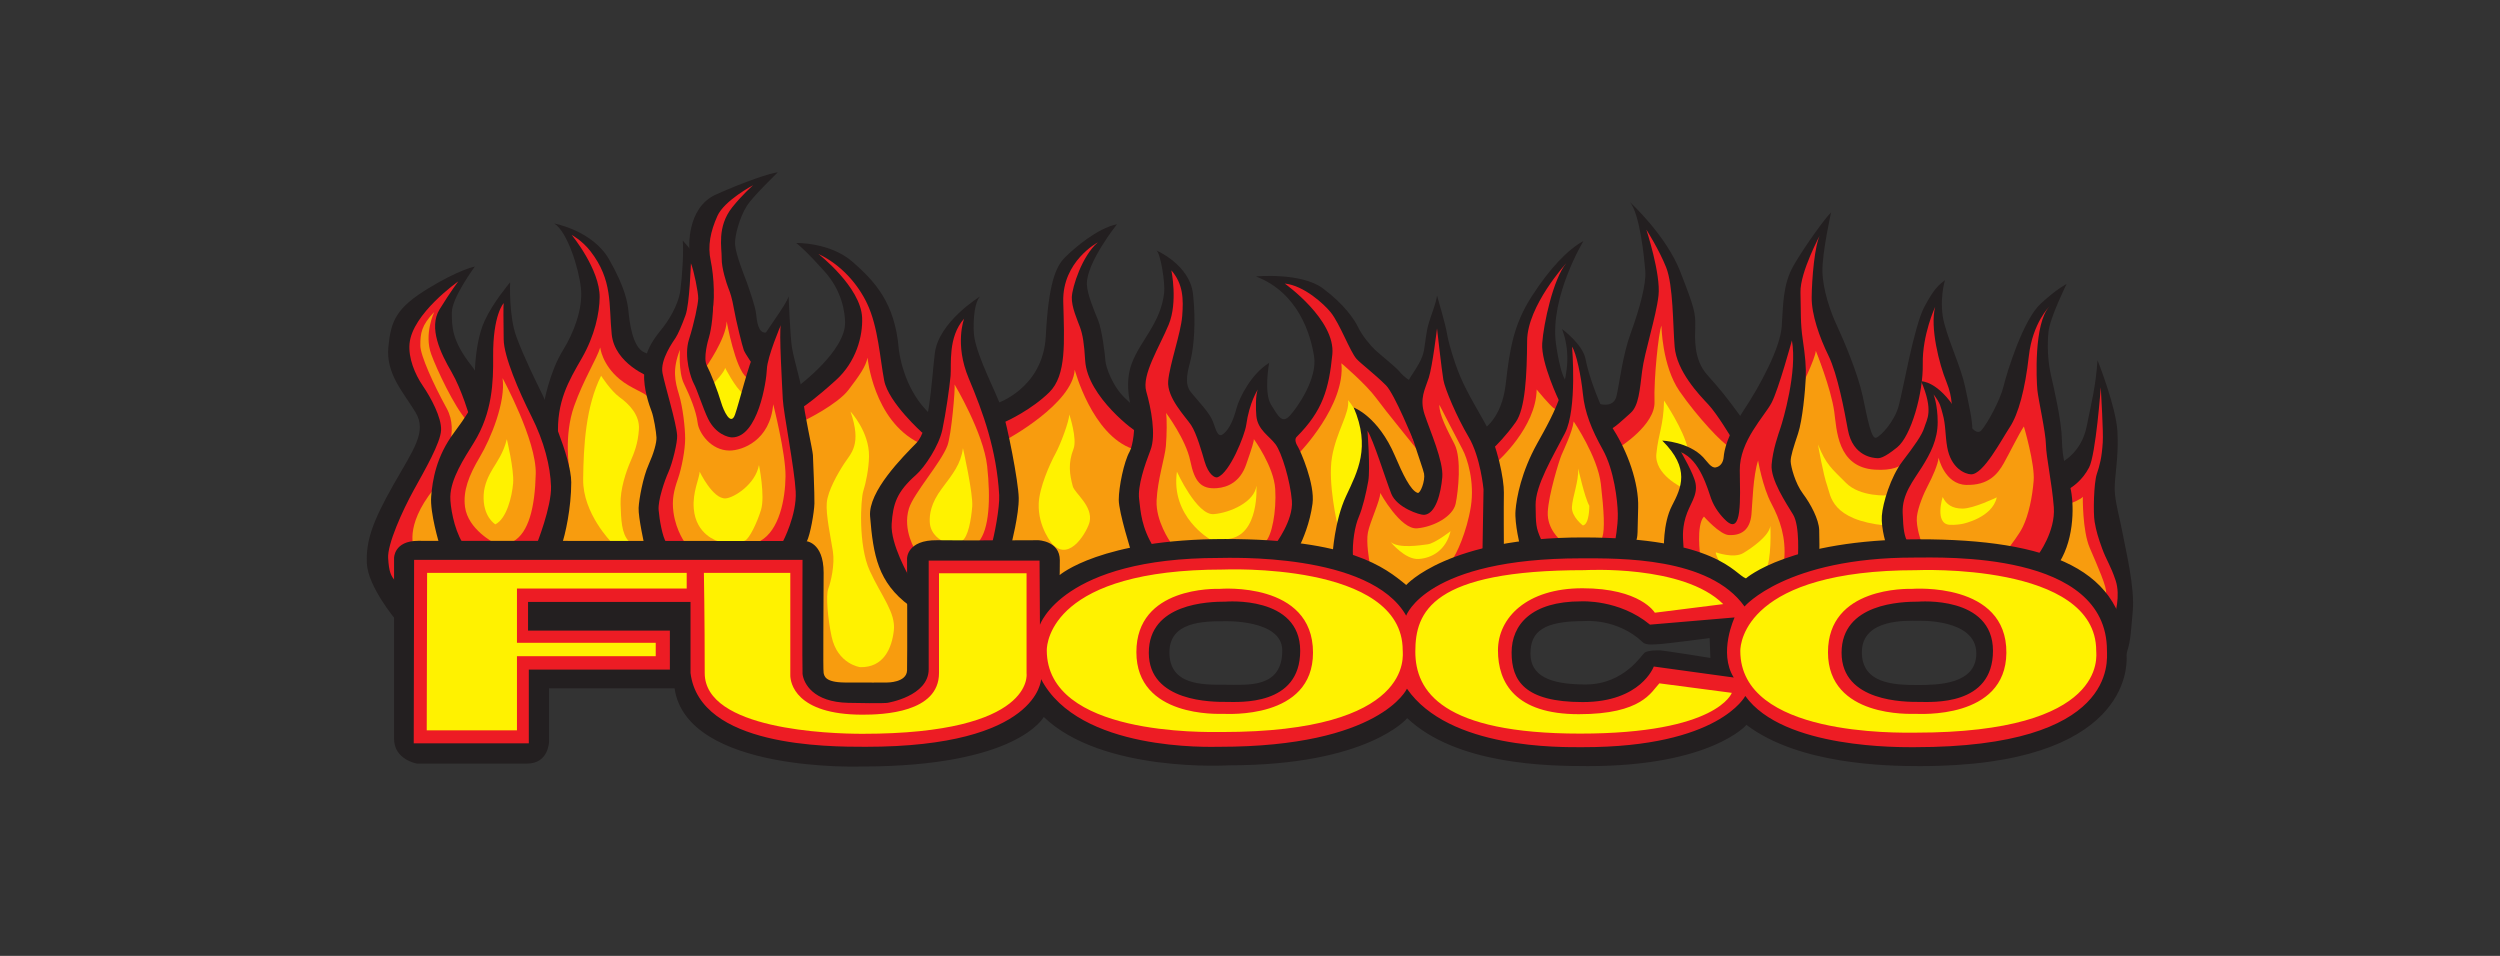 <?xml version="1.0" encoding="UTF-8" standalone="no"?>
<svg
   xmlns:dc="http://purl.org/dc/elements/1.1/"
   xmlns:cc="http://creativecommons.org/ns#"
   xmlns:rdf="http://www.w3.org/1999/02/22-rdf-syntax-ns#"
   xmlns:svg="http://www.w3.org/2000/svg"
   xmlns="http://www.w3.org/2000/svg"
   xmlns:sodipodi="http://sodipodi.sourceforge.net/DTD/sodipodi-0.dtd"
   xmlns:inkscape="http://www.inkscape.org/namespaces/inkscape"
   version="1.1"
   id="Layer_1"
   x="0px"
   y="0px"
   viewBox="0 0 170 65"
   enable-background="new 0 0 170 65"
   xml:space="preserve"
   inkscape:version="0.91 r13725"
   sodipodi:docname="logo-small.svg"><rect x="0" y="0" width="170" height="65" fill="#333333" stroke="none"/><defs
     id="defs23" /><sodipodi:namedview
     pagecolor="#ffffff"
     bordercolor="#666666"
     borderopacity="1"
     objecttolerance="10"
     gridtolerance="10"
     guidetolerance="10"
     inkscape:pageopacity="0"
     inkscape:pageshadow="2"
     inkscape:window-width="1536"
     inkscape:window-height="801"
     id="namedview21"
     showgrid="false"
     inkscape:zoom="2.0588235"
     inkscape:cx="70.619527"
     inkscape:cy="5.6190435"
     inkscape:window-x="-8"
     inkscape:window-y="-8"
     inkscape:window-maximized="1"
     inkscape:current-layer="Layer_1" /><g
     transform="matrix(0.177,0,0,-0.177,24.939,52.131)"
     inkscape:label="ink_ext_XXXXXX"
     id="g4144"><g
       transform="scale(0.1,0.1)"
       id="g4146"><path
         inkscape:connector-curvature="0"
         id="path4148"
         style="fill:#f89c0e;fill-opacity:1;fill-rule:nonzero;stroke:none"
         d="m 355.941,1874.94 c 0,0 -114.656,-71.22 -145.921,-92.06 -31.27,-20.85 -59.063,-57.33 -64.274,-76.44 -5.211,-19.11 -6.953,-189.35 15.633,-222.35 22.582,-33.01 90.332,-154.6 90.332,-171.98 0,-17.38 -5.219,-33 -12.16,-55.58 C 232.602,1233.95 58.898,890 64.106,787.512 69.316,685.02 31.094,690.211 93.633,662.43 156.172,634.641 154.441,533.891 177.02,646.801 c 22.582,112.91 69.484,173.711 135.496,173.711 66.007,0 86.847,8.679 267.507,8.679 180.668,0 184.141,-6.941 357.852,-3.48 173.705,3.48 185.875,3.48 293.575,3.48 107.7,0 50.37,22.61 258.82,10.438 208.46,-12.18 248.4,53.84 232.77,-52.117 -15.63,-105.961 -6.95,-267.524 -3.47,-300.532 3.47,-33.011 -38.22,-175.449 74.7,-177.199 112.91,-1.722 375.21,-31.261 370,147.668 -5.21,178.942 -100.75,375.211 19.11,376.949 119.87,1.743 274.46,27.821 338.74,5.231 64.28,-22.59 126.82,33 114.65,-85.129 -12.16,-118.109 83.38,-95.57 138.97,-34.738 55.58,60.797 241.46,123.34 524.61,116.379 283.15,-6.95 607.98,-128.539 687.9,-185.871 79.91,-57.321 215.41,158.082 342.21,158.082 126.81,0 757.37,41.699 965.84,-104.223 208.45,-145.93 173.7,33.012 204.97,45.172 31.28,12.148 375.23,86.828 442.97,79.89 67.75,-6.941 472.5,-24.3 561.09,-93.8 88.6,-69.493 211.94,-184.129 211.94,-184.129 0,0 31.27,118.117 31.27,123.34 0,5.199 -22.58,105.957 -26.06,118.109 -3.48,12.16 -50.38,330.059 -50.38,330.059 l -126.81,39.95 -48.64,-13.89 -81.64,260.55 -227.57,-180.65 -137.23,145.92 -204.97,-128.54 -154.61,24.31 -128.54,349.16 -78.17,-93.8 -145.92,-260.57 -79.9,34.74 c 0,0 -137.22,145.92 -152.88,165.03 -15.63,19.11 -62.54,171.97 -76.43,187.61 -13.9,15.63 -41.7,52.11 -41.7,52.11 l -24.31,-10.42 -67.74,-137.23 -5.21,-125.08 -59.06,-59.06 -121.6,-20.84 -140.71,53.84 -97.27,145.92 -68.95,-184.08 -73.48,-128.59 -72.96,20.84 -81.65,156.33 -52.1,43.44 -22.59,-78.17 -152.89,50.37 -152.85,109.44 -45.16,39.96 -34.75,-62.54 -64.27,-118.13 -137.24,-133.75 -149.39,10.42 -45.16,-55.58 -86.86,17.37 -118.12,121.6 -52.12,78.17 -74.69,-92.07 -79.91,5.21 -116.39,132.02 -48.63,59.06 -57.33,-34.74 -138.97,-71.21 -114.64,-135.5 -79.91,145.91 -133.76,67.75 -17.37,-126.82 -33.01,-100.75 -79.9,107.7 -189.35,251.89 -145.92,-182.4 -92.07,-32.99 -67.74,60.78 -92.07,92.08 -111.17,144.18 -111.17,-59.06 -46.91,-29.53 -60.79,-45.17 -130.28,-48.64 -154.607,144.19 -57.325,-79.91 -102.484,-241.47 -34.742,-29.52 -118.125,154.6 -64.278,41.69 -45.16,-59.06 -85.125,43.42 -92.058,140.71 -1.743,105.96 72.918,107.7" /><path
         inkscape:connector-curvature="0"
         id="path4150"
         style="fill:#fff200;fill-opacity:1;fill-rule:nonzero;stroke:none"
         d="m 494.031,930.879 c 0,0 -49.398,28.859 -44.843,113.881 2.152,40.12 19.921,74.73 34.878,99.64 14.95,24.91 41.989,61.94 54.086,113.89 0,0 28.473,-118.15 24.203,-169.38 -4.269,-51.25 -24.906,-136.672 -68.324,-158.031" /><path
         inkscape:connector-curvature="0"
         id="path4152"
         style="fill:#fff200;fill-opacity:1;fill-rule:nonzero;stroke:none"
         d="m 940.293,861.84 c 0,0 -110.313,111.031 -108.891,241.29 1.418,130.25 9.961,280.44 69.036,398.59 0,0 36.3,-57.67 71.89,-83.29 35.592,-25.63 76.862,-67.61 73.312,-122.42 -3.56,-54.8 -17.79,-89.67 -33.45,-125.98 -15.659,-36.3 -39.143,-104.63 -37.002,-162.28 2.132,-57.648 2.843,-111.738 32.022,-142.352 l -66.917,-3.558" /><path
         inkscape:connector-curvature="0"
         id="path4154"
         style="fill:#fff200;fill-opacity:1;fill-rule:nonzero;stroke:none"
         d="m 1348.15,866.832 c 0,0 -83.48,22.816 -91.81,124.547 -5.19,63.291 21.35,115.311 22.77,141.641 0,0 50.52,-105.76 99.65,-102.49 32.03,2.14 114.58,54.1 128.11,128.12 0,0 24.2,-118.87 7.83,-172.228 -16.37,-53.391 -44.83,-108.91 -60.5,-117.453 -15.66,-8.539 -106.05,-2.137 -106.05,-2.137" /><path
         inkscape:connector-curvature="0"
         id="path4156"
         style="fill:#fff200;fill-opacity:1;fill-rule:nonzero;stroke:none"
         d="m 1335.34,1475.38 c 0,0 40.58,41.99 41.28,56.94 0,0 40.57,-78.29 66.2,-96.07 25.61,-17.8 -17.81,-106.78 -20.65,-107.5 -2.84,-0.7 -28.47,-29.89 -51.95,7.12 -23.49,37.02 -46.98,117.45 -46.27,121.01 0.71,3.55 11.39,18.5 11.39,18.5" /><path
         inkscape:connector-curvature="0"
         id="path4158"
         style="fill:#fff200;fill-opacity:1;fill-rule:nonzero;stroke:none"
         d="m 1895.48,382.129 c 0,0 -86.85,11.383 -109.61,117.43 -14.01,65.23 -22.77,157.293 -12.81,183.632 9.96,26.348 25.63,92.528 17.79,143.778 -7.83,51.242 -27.76,141.633 -23.49,187.181 4.27,45.56 40.57,109.63 66.91,150.19 26.33,40.56 68.31,72.6 24.19,200 0,0 72.65,-77.58 71.17,-172.96 -0.7,-45.55 -12.1,-102.48 -22.06,-133.1 -9.96,-30.61 -19.92,-208.542 24.92,-306.042 44.83,-97.519 100.34,-160.867 92.51,-229.199 -7.82,-68.328 -39.12,-143.019 -129.52,-140.91" /><path
         inkscape:connector-curvature="0"
         id="path4160"
         style="fill:#fff200;fill-opacity:1;fill-rule:nonzero;stroke:none"
         d="m 2210.78,867.531 c 0,0 -44.73,21.098 -47.69,70.457 -1.8,29.864 3.56,73.302 46.27,130.242 42.7,56.94 73.31,94.67 81.13,155.17 0,0 39.87,-175.09 35.59,-224.9 -4.27,-49.84 -14.95,-115.32 -39.86,-132.41 -24.91,-17.078 -71.18,-3.551 -75.44,1.441" /><path
         inkscape:connector-curvature="0"
         id="path4162"
         style="fill:#fff200;fill-opacity:1;fill-rule:nonzero;stroke:none"
         d="m 2634.27,854.719 c 0,0 -56.11,64.363 -52.67,155.871 2.32,62.08 42.71,152.32 64.06,191.46 21.35,39.16 53.38,127.42 53.38,150.9 0,0 31.37,-93.28 16.16,-132.39 -21.32,-54.81 -15.23,-97.45 -2.64,-143.77 7.14,-26.28 77.75,-75.49 64.56,-136.392 -6.4,-29.527 -73.82,-157.589 -142.85,-85.679" /><path
         inkscape:connector-curvature="0"
         id="path4164"
         style="fill:#fff200;fill-opacity:1;fill-rule:nonzero;stroke:none"
         d="m 3239.98,873.238 c 0,0 -152.32,86.84 -127.41,259.792 0,0 76.88,-168.69 141.64,-162.991 64.78,5.691 156.6,47.681 163.71,108.891 0,0 12.88,-189.828 -108.19,-204.258 -59.78,-7.133 -65.48,-2.852 -69.75,-1.434" /><path
         inkscape:connector-curvature="0"
         id="path4166"
         style="fill:#fff200;fill-opacity:1;fill-rule:nonzero;stroke:none"
         d="m 3729.67,928.051 c 0,0 -38.46,162.269 -21.37,261.229 17.1,98.91 68.33,167.95 61.92,218.49 0,0 17.81,-19.92 38.44,-59.79 20.65,-39.85 27.06,-167.97 24.21,-187.18 -2.86,-19.23 -18.5,-69.04 -27.05,-88.97 -8.53,-19.94 -27.76,-68.32 -40.57,-89.682 -12.82,-21.359 -35.58,-54.097 -35.58,-54.097" /><path
         inkscape:connector-curvature="0"
         id="path4168"
         style="fill:#fff200;fill-opacity:1;fill-rule:nonzero;stroke:none"
         d="m 3933.94,862.59 c 0,0 55.53,-68.328 107.48,-64.781 51.95,3.562 104.62,34.16 122.41,106.761 0,0 -59.78,-46.961 -88.25,-50.531 -28.48,-3.57 -108.91,-17.078 -141.64,8.551" /><path
         inkscape:connector-curvature="0"
         id="path4170"
         style="fill:#fff200;fill-opacity:1;fill-rule:nonzero;stroke:none"
         d="m 4672.02,926.629 c 0,0 -44.12,33.461 -41.98,71.18 2.13,37.721 26.35,98.921 24.2,147.331 0,0 24.91,-112.46 42.7,-143.07 0,0 0.71,-71.89 -24.92,-75.441" /><path
         inkscape:connector-curvature="0"
         id="path4172"
         style="fill:#fff200;fill-opacity:1;fill-rule:nonzero;stroke:none"
         d="m 5054.54,1071.69 c 0,0 -108.19,50.04 -100.08,130.1 8.09,80.07 27.17,105.33 29.54,204.46 0,0 76.74,-113.43 91.52,-186.35 14.76,-72.92 -18.12,-146.3 -20.98,-148.21" /><path
         inkscape:connector-curvature="0"
         id="path4174"
         style="fill:#fff200;fill-opacity:1;fill-rule:nonzero;stroke:none"
         d="m 5184.18,822.898 c 0,0 68.15,-24.296 104.37,-2.367 36.23,21.93 99.16,66.731 103.9,104.36 0,0 6.2,-136.289 -19.06,-171.082 -25.27,-34.797 -99.14,-46.719 -123.45,-30.989 -24.3,15.731 -67.19,79.59 -67.19,100.078" /><path
         inkscape:connector-curvature="0"
         id="path4176"
         style="fill:#fff200;fill-opacity:1;fill-rule:nonzero;stroke:none"
         d="m 5843.77,1042.16 c 0,0 -105.81,-7.64 -161.09,48.12 -55.28,55.76 -75.78,69.11 -107.23,147.27 0,0 20.02,-116.75 35.75,-159.65 13.26,-36.15 13.33,-130.119 223.99,-151.56 l 8.58,115.82" /><path
         inkscape:connector-curvature="0"
         id="path4178"
         style="fill:#fff200;fill-opacity:1;fill-rule:nonzero;stroke:none"
         d="m 6130.89,932.801 c 0,0 114.18,22.609 131.33,101.729 0,0 -88.95,-43.171 -131.33,-43.171 -39.81,0 -63.13,16.001 -76.48,44.601 0,0 -32.33,-102.671 26.63,-106.909 20.01,-1.43 47,2.789 49.85,3.75" /><path
         inkscape:connector-curvature="0"
         id="path4180"
         style="fill:#ed1c24;fill-opacity:1;fill-rule:nonzero;stroke:none"
         d="m 182.836,836.352 c 0,0 -42.129,84.386 74.625,230.308 29.477,36.85 35.922,108.72 35.922,108.72 0,0 64.492,108.69 13.824,200.83 -50.664,92.13 -101.137,203.43 -101.34,241.37 -0.258,47.7 4.617,78.3 53.442,128.97 0,0 -40.278,-83.83 -11.516,-162.43 21.422,-58.55 87.051,-198.69 135.875,-253.98 l 34.09,46.06 -49.75,141.88 -78.305,152.01 14.738,83.83 39.622,83.83 35.003,53.44 -70.019,-34.09 -102.254,-120.69 c 0,0 -68.176,-93.96 -68.176,-96.73 0,-2.76 5.528,-63.57 5.528,-63.57 L 206.793,1417.66 267.594,1312.63 237.191,1203.92 76.891,919.25 55.707,805.02 88.867,681.57 l 47.906,-2.761 6.454,120.679 39.609,36.864" /><path
         inkscape:connector-curvature="0"
         id="path4182"
         style="fill:#ed1c24;fill-opacity:1;fill-rule:nonzero;stroke:none"
         d="m 490.527,859.211 c 0,0 -101.488,51.328 -113.031,138.687 -8.094,61.212 14.434,120.262 56.914,191.622 42.488,71.34 100.203,212.42 87.375,303.01 0,0 130.676,-238.9 127.473,-367.97 C 646.047,995.5 621.992,899.309 563.477,865.609 l 105.82,-3.988 47.301,73.75 c 0,0 2.402,193.999 2.402,197.209 0,3.21 -129.062,383.2 -131.473,387.21 -2.41,4.01 -50.5,194.81 -50.5,194.81 l -1.597,92.99 -25.664,-32.86 -36.071,-104.22 c 0,0 -14.433,-238.09 -14.433,-242.12 0,-4 -34.465,-126.66 -48.09,-147.5 -13.633,-20.84 -125.067,-148.31 -120.254,-218.06 4.809,-69.74 16.039,-198.818 51.309,-201.209 35.273,-2.41 148.3,-2.41 148.3,-2.41" /><path
         inkscape:connector-curvature="0"
         id="path4184"
         style="fill:#ed1c24;fill-opacity:1;fill-rule:nonzero;stroke:none"
         d="m 778.445,1141.39 c 0,0 -22.332,128.92 18.309,243.7 36.293,102.51 87.387,181.98 100.211,225.27 0,0 6.34,-64.97 74.555,-121.86 44.24,-36.88 100.2,-52.1 112.23,-71.34 l 8.82,88.99 -24.85,33.67 c 0,0 -101.814,69.73 -105.017,109.02 -3.211,39.29 -37.68,255.73 -51.312,283.78 -13.621,28.07 -68.934,90.58 -74.543,93.8 -5.621,3.21 -68.149,29.66 -68.149,29.66 0,0 20.047,-36.07 25.653,-49.7 5.605,-13.63 60.925,-172.36 60.125,-213.24 -0.801,-40.89 -40.082,-209.24 -40.082,-209.24 0,0 -62.524,-101.81 -66.54,-108.22 -4.007,-6.42 -31.261,-63.33 -31.261,-105.03 0,-41.68 16.027,-119.45 20.031,-149.9 4.016,-30.48 41.82,-79.36 41.82,-79.36" /><path
         inkscape:connector-curvature="0"
         id="path4186"
         style="fill:#ed1c24;fill-opacity:1;fill-rule:nonzero;stroke:none"
         d="m 1225.65,855.988 c 0,0 -37.11,46.871 -47.3,121.043 -6.66,48.469 1.6,84.179 16.83,127.479 15.23,43.3 28.06,113.84 28.06,155.51 0,41.7 -8.82,121.06 -24.05,170.78 -15.23,49.69 -25.65,95.39 4.01,170.75 0,0 -6.41,-84.98 15.23,-129.87 21.65,-44.9 47.25,-103.93 52.91,-151.52 4.41,-37.04 50.47,-105.81 122.66,-105.81 48.1,0 155.52,37.67 167.55,177.96 0,0 48.1,-188.39 47.3,-276.58 -0.81,-88.17 -24.05,-208.429 -97,-248.511 l 57.72,-10.41 50.5,1.601 53.72,84.16 -1.61,283.8 -41.68,221.27 -26.46,259.74 -4.01,17.64 -36.87,-48.91 c 0,0 -58.53,-165.15 -58.53,-167.55 0,-2.4 -55.31,-177.97 -55.31,-177.97 l -55.32,-28.06 -55.31,62.53 -66.54,145.9 7.22,184.39 34.47,153.92 -74.55,113.04 -8.83,-101.81 -22.44,-84.98 -20.05,-72.96 -45.69,-69.74 -30.46,-55.32 10.42,-89.79 30.47,-161.13 -2.41,-80.16 c 0,0 -34.47,-137.09 -48.1,-183.6 -13.63,-46.47 -10.42,-168.332 20.04,-192.379 30.47,-24.05 103.41,-14.453 103.41,-14.453" /><path
         inkscape:connector-curvature="0"
         id="path4188"
         style="fill:#ed1c24;fill-opacity:1;fill-rule:nonzero;stroke:none"
         d="m 1301.02,1531.8 c 0,0 79.36,110.64 81.76,178.79 0,0 32.87,-182.79 76.17,-214.85 43.29,-32.07 0,0 0,0 l 20.84,15.22 22.45,80.17 c 0,0 -73.76,191.61 -80.97,251.73 -7.22,60.12 -29.67,213.25 14.43,289.41 44.09,76.15 74.55,117.03 74.55,117.03 0,0 -76.95,-20.84 -91.39,-36.07 -14.43,-15.23 -141.9,-92.99 -126.67,-212.44 15.24,-119.46 24.06,-202.82 12.03,-281.38 -12.02,-78.57 -29.65,-63.34 -20.04,-114.64 9.62,-51.31 16.84,-72.97 16.84,-72.97" /><path
         inkscape:connector-curvature="0"
         id="path4190"
         style="fill:#ed1c24;fill-opacity:1;fill-rule:nonzero;stroke:none"
         d="m 1683.42,1330.6 c 0,0 124.26,60.13 167.55,117.04 43.29,56.92 65.73,88.99 72.95,123.46 0,0 22.44,-240.5 197.21,-327.09 l 40.08,41.7 c 0,0 -135.48,163.55 -141.09,211.64 -5.62,48.1 -76.16,332.69 -130.68,381.59 -54.51,48.9 -156.32,110.63 -166.74,111.42 -10.42,0.81 -2.4,-14.42 7.21,-29.65 9.62,-15.23 110.63,-107.43 116.25,-154.72 5.61,-47.3 49.69,-152.32 -12.03,-226.88 -61.73,-74.55 -184.38,-157.12 -181.18,-186.79 3.2,-29.66 18.44,-61.72 30.47,-61.72" /><path
         inkscape:connector-curvature="0"
         id="path4192"
         style="fill:#ed1c24;fill-opacity:1;fill-rule:nonzero;stroke:none"
         d="m 2109.04,828.879 c 0,0 -51.61,79.043 -26.21,162.359 17.98,58.982 123.82,176.542 148.18,242.522 14.99,40.6 30.21,216.16 27.29,234.37 0,0 111.39,-186.38 125.23,-313.79 13.83,-127.42 8.01,-241.731 -32.76,-290.512 l 61.89,-3.648 c 0,0 69.89,146.36 58.97,197.32 -10.92,50.97 -85.91,374.96 -117.22,433.21 -31.31,58.25 -44.41,243.9 -32.76,263.56 11.65,19.66 -5.09,3.64 -13.11,-2.91 -8.01,-6.55 -76.45,-85.91 -85.19,-169.64 -8.74,-83.73 -6.55,-227.91 -34.94,-291.24 -28.4,-63.36 -190.77,-176.93 -200.96,-237.37 -10.19,-60.43 -14.56,-159.45 13.84,-218.43 28.39,-58.969 53.87,-155.782 81.54,-145.61 27.67,10.192 26.21,139.809 26.21,139.809" /><path
         inkscape:connector-curvature="0"
         id="path4194"
         style="fill:#ed1c24;fill-opacity:1;fill-rule:nonzero;stroke:none"
         d="m 2459.99,1257.7 c 0,0 251.91,136.15 259.92,267.21 0,0 66.26,-250.45 222.8,-304.32 l 23.29,53.14 c 0,0 24.03,29.12 -28.39,66.25 -52.42,37.13 -139.79,204.59 -142.7,243.91 -2.91,39.32 -21.85,150.7 -36.41,183.47 -14.56,32.77 -2.92,133.97 17.47,175.47 20.39,41.51 57.52,101.21 57.52,101.21 0,0 -91.74,-32.77 -107.03,-65.53 -15.29,-32.77 -86.64,-165.29 -85.91,-216.98 0.72,-51.69 17.48,-182.02 -28.39,-242.46 -45.87,-60.43 -154.36,-117.21 -169.65,-169.64 -15.29,-52.42 10.2,-88.8 17.48,-91.73" /><path
         inkscape:connector-curvature="0"
         id="path4196"
         style="fill:#ed1c24;fill-opacity:1;fill-rule:nonzero;stroke:none"
         d="m 3086.87,863.801 c 0,0 -56.07,79.347 -52.43,158.709 3.65,79.35 32.04,165.29 35.68,208.97 3.63,43.68 4.37,104.12 0.73,127.42 0,0 76.23,-101.79 93.01,-184.37 16.2,-79.75 41.12,-109.66 102.84,-104.68 40.23,3.24 88.1,23.28 111.4,89.54 23.3,66.26 30.58,91.01 29.86,99.02 0,0 77.18,-105.56 82.26,-192.21 5.09,-86.641 -13.1,-179.821 -37.86,-202.399 -24.75,-22.582 46.6,-8.75 46.6,-8.75 l 44.41,32.769 36.41,176.19 c 0,0 -63.34,198.04 -93.92,234.44 -30.58,36.41 -51.7,167.45 -51.7,178.37 0,10.93 -32.03,-35.67 -37.13,-45.86 -5.1,-10.18 -30.57,-75.72 -34.95,-88.1 -4.37,-12.36 -58.25,-149.98 -79.36,-129.59 -21.12,20.39 -34.22,45.86 -74.99,112.12 -40.77,66.25 -83,72.07 -83,123.05 0,50.96 10.92,129.6 12.38,160.9 1.44,31.31 13.83,158 9.46,197.32 -4.36,39.31 -55.33,117.95 -62.61,120.86 -7.28,2.91 -8.74,-24.04 -7.28,-40.77 1.45,-16.75 14.56,-113.59 -30.59,-195.13 -45.14,-81.54 -79.36,-188.57 -79.36,-265.01 0,-76.45 26.94,-179.11 14.57,-207.5 -12.38,-28.4 -77.18,-136.15 -44.42,-241.008 32.77,-104.84 40.04,-135.403 70.63,-136.133 30.58,-0.739 79.36,21.832 79.36,21.832" /><path
         inkscape:connector-curvature="0"
         id="path4198"
         style="fill:#ed1c24;fill-opacity:1;fill-rule:nonzero;stroke:none"
         d="m 3581.23,1203.83 c 0,0 179.85,184.22 163.11,345.84 0,0 93.9,-79.36 133.96,-133.97 40.05,-54.61 140.52,-176.18 163.83,-206.04 0,0 -40.79,199.48 -75.73,235.16 -34.95,35.68 -129.6,110.67 -137.61,128.88 -8.01,18.19 -81.53,171.82 -92.46,180.55 -10.93,8.74 -186.4,110.67 -205.32,114.31 -18.93,3.65 -44.43,26.94 -26.95,-0.73 17.47,-27.66 64.07,-78.63 76.46,-94.65 12.37,-16.01 115.76,-190.03 91,-259.92 -24.75,-69.9 -122.3,-202.42 -123.77,-227.16 -1.46,-24.76 29.11,-77.89 33.48,-82.27" /><path
         inkscape:connector-curvature="0"
         id="path4200"
         style="fill:#ed1c24;fill-opacity:1;fill-rule:nonzero;stroke:none"
         d="m 3853.55,780.07 c 0,0 -0.1,0.551 -0.29,1.578 -2.1,11.25 -14.31,79.813 -6.98,117.821 8,41.519 48.06,124.501 47.32,152.171 0,0 77.9,-141.949 141.98,-136.128 64.06,5.808 137.59,45.859 147.8,94.648 10.19,48.76 23.3,174.01 -4.37,228.62 -27.66,54.6 -58.98,111.38 -58.26,151.43 0,0 70.63,-137.61 88.83,-171.1 18.21,-33.49 47.34,-124.5 32.05,-220.598 -15.29,-96.114 -56.08,-185.68 -73.55,-205.332 -17.46,-19.649 42.96,0.742 42.96,0.742 l 104.85,41.5 1.45,306.518 -90.27,193.67 -81.54,230.07 -32.05,162.37 c 0,0 -23.3,-38.58 -24.03,-42.23 -0.73,-3.63 -27.65,-149.98 -27.65,-149.98 L 4019.57,1431 c 0,0 28.38,-99.77 31.3,-116.5 2.91,-16.74 42.24,-183.49 42.24,-186.4 0,-2.89 -40.05,-128.131 -40.05,-128.131 l -105.58,136.871 -80.81,148.53 -37.15,41.51 5.11,-82.27 -8.74,-168.92 -69.16,-112.85 10.92,-123.059 27.67,-42.222" /><path
         inkscape:connector-curvature="0"
         id="path4202"
         style="fill:#ed1c24;fill-opacity:1;fill-rule:nonzero;stroke:none"
         d="m 4343.37,1171.84 c 0,0 149.2,130.94 151.24,277.11 0,0 54.81,-67 69.02,-74.1 14.22,-7.1 24.36,56.85 24.36,56.85 l -28.41,62.93 c 0,0 -30.46,154.29 -18.28,216.21 12.18,61.92 62.93,214.18 76.12,235.5 13.21,21.32 -25.36,-12.19 -31.45,-17.26 -6.1,-5.07 -123.84,-170.53 -135,-220.27 -11.18,-49.74 -36.55,-319.74 -48.73,-341.06 -12.18,-21.32 -60.9,-79.17 -70.04,-97.44 -9.13,-18.28 -21.3,-65.98 -16.23,-72.06 5.06,-6.1 27.4,-26.41 27.4,-26.41" /><path
         inkscape:connector-curvature="0"
         id="path4204"
         style="fill:#ed1c24;fill-opacity:1;fill-rule:nonzero;stroke:none"
         d="m 4585.97,870.359 c 0,0 -51.78,41.629 -48.73,107.61 3.04,65.961 43.65,197.941 52.78,219.251 9.13,21.31 41.63,88.31 46.71,128.91 0,0 92.35,-135 104.53,-240.56 12.2,-105.59 15.23,-173.582 6.09,-202.011 -9.12,-28.418 29.45,-20.309 29.45,-20.309 l 44.66,20.309 c 0,0 19.29,167.481 14.21,185.761 -5.08,18.27 -132.97,315.69 -132.97,322.79 0,7.11 -35.53,123.84 -36.56,129.93 -1,6.09 -28.4,101.5 -35.51,104.55 -7.11,3.05 -10.16,-2.03 -10.16,-2.03 l 0,-56.84 c 0,0 -13.18,-156.31 -19.28,-181.7 -6.09,-25.38 -44.67,-103.54 -60.91,-139.07 -16.24,-35.53 -75.11,-123.84 -85.26,-172.56 -10.15,-48.72 -11.17,-107.581 -9.13,-132.968 2.03,-25.391 40.58,-80.192 49.73,-80.192 9.14,0 90.35,9.129 90.35,9.129" /><path
         inkscape:connector-curvature="0"
         id="path4206"
         style="fill:#ed1c24;fill-opacity:1;fill-rule:nonzero;stroke:none"
         d="m 4812.58,1226.9 c 0,0 137.73,85.71 134.74,174.35 -3.03,90.59 15.49,264.68 26.66,293.09 0,0 1.76,-154.03 69.77,-252.5 68.02,-98.45 168.52,-205.03 190.84,-212.15 22.32,-7.1 29.44,79.18 29.44,79.18 0,0 -83.24,96.44 -99.48,121.8 -16.24,25.39 -99.48,137.05 -99.48,144.15 0,7.1 -35.52,256.82 -35.52,262.9 0,6.09 -81.22,214.19 -119.78,245.66 l -7.1,-12.19 10.14,-54.81 13.21,-97.45 c 0,0 -6.11,-168.5 -17.27,-218.24 -11.15,-49.73 -53.78,-172.56 -53.78,-172.56 0,0 -61.93,-158.36 -71.06,-177.64 -9.14,-19.28 -13.2,-18.27 -14.21,-26.4 -1.02,-8.11 0,-21.31 0,-21.31 l 42.88,-75.88" /><path
         inkscape:connector-curvature="0"
         id="path4208"
         style="fill:#ed1c24;fill-opacity:1;fill-rule:nonzero;stroke:none"
         d="m 5122.94,810.48 c 0,0 -16.25,116.719 14.21,150.219 0,0 60.83,-69.328 95.67,-71.051 46.44,-2.277 81.46,18.274 87.03,80.204 3.53,39.068 6.12,148.188 25.39,206.058 0,0 17.25,-101.51 50.75,-164.45 33.49,-62.94 56.85,-130.948 49.75,-215.198 l 10.14,-9.133 62.94,19.293 25.37,131.957 -81.21,127.891 c 0,0 -20.28,92.38 -20.28,109.64 0,17.24 3.04,70.03 13.18,112.67 10.15,42.63 25.37,84.24 27.41,102.51 2.03,18.27 14.2,218.25 11.15,259.87 -3.03,41.61 -4.06,90.34 -10.14,80.19 -6.1,-10.16 -40.61,-118.76 -62.94,-173.58 -22.33,-54.81 -69.02,-147.18 -78.16,-165.46 -9.13,-18.27 -40.6,-63.95 -52.78,-93.38 -12.18,-29.45 -29.43,-82.24 -44.66,-120.81 -15.22,-38.56 -18.28,-94.4 -31.47,-85.26 -13.2,9.14 -55.81,34.52 -65.98,43.65 -10.16,9.14 -24.35,47.72 -38.57,52.79 -14.21,5.08 -78.17,22.32 -78.17,22.32 l 29.45,-45.67 2.03,-18.28 c 0,0 17.25,-111.65 -5.08,-147.17 -22.33,-35.538 -38.57,-77.171 -38.57,-91.37 0,-14.192 2.03,-44.66 5.07,-48.731 3.05,-4.051 98.47,-49.719 98.47,-49.719" /><path
         inkscape:connector-curvature="0"
         id="path4210"
         style="fill:#ed1c24;fill-opacity:1;fill-rule:nonzero;stroke:none"
         d="m 5502.57,1438.8 c 1.01,4.06 63.46,129.43 64.46,158.86 0,0 57.85,-142.36 70.8,-233.71 9.63,-68.03 10.67,-213.93 156.07,-223.07 67.94,-4.26 98.47,12.69 117.75,28.93 19.28,16.24 100.5,113.69 101.5,128.92 1.01,15.23 -2.04,129.92 -8.12,142.11 -6.09,12.17 3.05,16.23 8.12,11.16 5.08,-5.08 91.36,-94.4 93.39,-98.46 2.02,-4.06 20.3,46.68 10.15,86.27 -10.15,39.59 -86.28,237.53 -81.21,289.3 5.08,51.77 5.08,75.12 5.08,75.12 0,0 -48.73,-19.29 -50.76,-47.71 -2.03,-28.42 -21.31,-87.29 -21.31,-92.37 0,-5.08 -8.13,-158.35 -33.5,-230.43 -25.38,-72.06 -133.99,-217.2 -152.27,-201.98 -18.26,15.23 -53.79,58.85 -57.85,107.58 -4.06,48.73 -148.19,389.8 -148.19,407.05 0,17.26 2.03,193.89 3.04,216.21 1.02,22.33 15.22,100.49 15.22,100.49 0,0 -42.64,-52.78 -61.91,-94.39 -19.29,-41.63 -47.71,-124.86 -47.71,-152.27 0,-27.4 1.01,-93.39 1.01,-107.6 0,-14.2 6.09,-77.14 9.14,-92.36 3.05,-15.24 10.14,-56.85 10.14,-62.95 0,-6.08 -1.01,-17.25 -1.01,-25.37 0,-8.12 -2.03,-89.33 -2.03,-89.33" /><path
         inkscape:connector-curvature="0"
         id="path4212"
         style="fill:#ed1c24;fill-opacity:1;fill-rule:nonzero;stroke:none"
         d="m 5972.63,861.762 c 0,0 -21.39,60.379 -17.33,97.937 4.06,37.551 27.41,92.361 42.63,120.781 15.22,28.43 39.59,82.22 40.6,106.58 0,0 23.08,-102.44 106.07,-104.73 86.01,-2.37 121.29,41.8 144.65,83.42 23.35,41.61 56.85,110.65 77.15,141.09 0,0 42.63,-144.14 37.55,-208.09 -5.08,-63.95 -19.28,-131.449 -41.63,-177.629 -14.47,-29.93 -44.14,-66.48 -52.26,-78.66 -8.13,-12.199 7.6,-23.879 21.82,-26.922 14.21,-3.027 111.66,-14.187 117.74,-2.019 6.09,12.179 51.78,108.609 51.78,129.929 0,21.313 -2.02,153.281 -7.11,165.461 -5.07,12.18 -30.46,178.65 -38.58,235.5 -8.1,56.84 -15.22,118.76 -15.22,149.21 0,30.45 0,132.97 2.04,162.41 2.03,29.44 31.47,105.57 32.48,110.65 1.02,5.06 2.03,29.43 -5.08,24.36 -7.1,-5.08 -24.37,-20.31 -29.44,-26.4 -5.06,-6.09 -52.78,-80.19 -68,-136.02 -15.22,-55.83 -71.06,-236.51 -102.54,-290.3 -31.45,-53.81 -42.63,-138.06 -79.17,-130.94 -36.53,7.09 -48.72,-40.62 -64.96,57.85 -16.23,98.46 -40.6,110.63 -40.6,110.63 0,0 -71.06,82.23 -81.2,83.25 -10.15,1.01 1.01,-21.32 3.04,-28.44 2.03,-7.08 17.27,-105.55 6.09,-131.94 -11.17,-26.4 -121.82,-206.07 -125.87,-223.32 -4.07,-17.25 -13.2,-95.422 -13.2,-118.762 0,-23.347 3.07,-104.546 26.4,-104.546 23.34,0 72.15,9.66 72.15,9.66" /><path
         inkscape:connector-curvature="0"
         id="path4214"
         style="fill:#ed1c24;fill-opacity:1;fill-rule:nonzero;stroke:none"
         d="m 6549.86,1012.98 c 0,0 37.81,14.71 42.89,23.86 0,0 -1.79,-130.289 26.63,-196.258 31.29,-72.66 66.45,-152.062 62.7,-173.23 -8.12,-45.672 16.24,-65.981 16.24,-65.981 l 49.48,-25.359 6.35,80.168 0,111.672 c 0,0 -46.71,59.878 -47.71,65.968 -1.01,6.09 -11.17,130.942 -13.19,149.211 -2.04,18.269 -8.13,87.309 -8.13,96.439 0,9.13 6.1,81.21 7.11,86.28 1.02,5.07 9.14,77.14 9.14,82.22 0,5.08 -2.04,58.87 -4.07,66.99 -2.03,8.13 -4.04,43.65 -5.07,46.7 -1.02,3.05 -32.47,116.73 -32.47,116.73 l -16.25,-59.89 c 0,0 -24.35,-142.1 -28.41,-155.31 -4.07,-13.19 -14.21,-52.77 -18.27,-62.93 -4.08,-10.16 -9.15,-20.3 -18.29,-32.48 -9.14,-12.19 -51.76,-39.59 -56.83,-47.71 -5.09,-8.11 -13.2,-17.26 -13.2,-24.37 0,-7.1 3.04,-47.69 3.04,-51.77 0,-4.06 38.31,-30.95 38.31,-30.95" /><path
         inkscape:connector-curvature="0"
         id="path4216"
         style="fill:#231f20;fill-opacity:1;fill-rule:nonzero;stroke:none"
         d="m 110.297,565.512 c 0,0 -106.043,126.547 -109.945,215.75 C -3.422,867.488 22.68,941.648 101.211,1080.53 c 78.531,138.87 131.441,205.84 85.973,281.06 -45.469,75.22 -114.207,147.26 -104.161,250.48 9.938,102.07 30.555,150.54 155.418,226.5 113.457,69.02 172.774,81.84 176.911,82.67 0,0 -88.457,-119.87 -88.457,-176.08 0,-56.21 0,-109.28 76.875,-206.66 37.199,-47.13 39.675,-98.38 39.675,-98.38 l -47.949,-97.54 c 0,0 -29.754,104.99 -70.262,174.42 -40.507,69.44 -89.289,168.64 -45.468,239.73 43.812,71.09 71.918,107.47 71.918,107.47 0,0 -177.207,-123.92 -187.348,-239.63 -4.797,-54.64 20.355,-116.68 50.941,-161.31 30.59,-44.64 72.75,-122.36 70.27,-171.13 -2.481,-48.77 -61.184,-150.45 -104.988,-229.81 C 136.746,982.969 78.871,854 82.176,801.09 c 3.309,-52.91 9.922,-67.781 28.113,-88.449 18.188,-20.68 0.008,-147.129 0.008,-147.129" /><path
         inkscape:connector-curvature="0"
         id="path4218"
         style="fill:#231f20;fill-opacity:1;fill-rule:nonzero;stroke:none"
         d="m 278.922,854.801 c 0,0 -36.371,119.879 -31.418,182.709 4.961,62.83 19.309,154.16 88.457,246.36 39.684,52.89 77.699,111.6 78.531,129.77 0.824,18.2 -10.129,195.4 38.86,300.09 34.019,72.72 93.41,141.36 97.546,147.15 0,0 -5.793,-128.14 23.969,-209.15 29.762,-81.02 80.188,-181.88 96.715,-215.77 16.539,-33.89 114.086,-245.52 114.086,-343.89 0,-98.379 -23.152,-202.558 -37.207,-241.41 -14.047,-38.851 -95.883,3.309 -95.883,3.309 0,0 57.871,144.66 55.387,222.371 -2.477,77.71 -26.445,172.78 -75.227,269.5 -48.769,96.72 -105.808,229.82 -106.633,295.12 -0.832,65.31 -1.656,134.75 0,139.71 0,0 -41.91,-43.79 -40.515,-205.84 0.828,-95.9 -2.402,-214.85 -74.402,-330.67 -38.036,-61.2 -88.473,-138.07 -90.114,-206.67 -0.82,-34.74 13.227,-122.349 46.293,-176.08 l -88.445,-6.609" /><path
         inkscape:connector-curvature="0"
         id="path4220"
         style="fill:#231f20;fill-opacity:1;fill-rule:nonzero;stroke:none"
         d="m 681.516,1399.57 c 0,0 20.039,115.91 72.742,200.88 40.512,65.31 76.89,158.73 68.617,237.26 -8.266,78.53 -52.898,218.24 -102.508,248.83 0,0 147.137,-26.45 210.801,-138.06 63.656,-111.6 71.092,-168.63 74.402,-200.05 3.3,-31.41 13.23,-137.23 61.17,-157.07 47.94,-19.84 47.94,-19.84 47.94,-19.84 l -28.1,-74.41 c 0,0 -133.912,50.43 -145.49,163.68 -11.57,113.25 4.844,207.39 -81.442,319.05 -32.238,41.72 -72.312,62.87 -72.312,62.87 0,0 108.988,-132.23 107.461,-240.56 -0.832,-58.69 -18.192,-145.5 -68.613,-233.12 -50.43,-87.63 -97.555,-166.17 -90.942,-300.08 l -53.726,130.62" /><path
         inkscape:connector-curvature="0"
         id="path4222"
         style="fill:#231f20;fill-opacity:1;fill-rule:nonzero;stroke:none"
         d="m 1067.58,847.371 c 0,0 -24.79,110.758 -23.14,146.32 1.65,35.549 17.35,119.019 38.02,165.319 20.67,46.29 31.42,85.15 30.59,105.82 -0.83,20.68 -10.75,80.19 -19.01,100.85 -8.27,20.68 -31.42,87.64 -28.11,142.2 3.31,54.56 -1.34,89.29 66.96,172.77 22.32,27.28 63.77,89.06 71.89,148.96 7.44,54.89 13.26,152.77 9.13,191.62 0,0 116.56,-123.98 117.38,-214.92 0.83,-90.93 -13.22,-147.15 -16.53,-157.07 -3.3,-9.92 -23.14,-80.19 -8.27,-108.29 14.89,-28.11 41.21,-95.1 55.63,-143.76 8.11,-27.41 36.14,-91.84 52.67,-44.73 16.54,47.13 49.6,185.18 76.88,244.7 27.29,59.52 123.18,179.39 128.97,209.97 0,0 6.24,-157.23 12.99,-197.72 8.73,-52.34 41.58,-155.27 43.23,-198.27 1.66,-42.99 36.37,-195.09 37.2,-214.11 0.83,-19.01 6.61,-152.11 5.78,-186 -0.82,-33.889 -15.7,-119.858 -29.75,-147.139 l -91.76,0 c 0,0 54.56,102.519 49.59,193.439 -4.96,90.92 -47.11,302.56 -49.59,354.65 -2.48,52.07 -14.89,262.06 -7.44,284.37 0,0 -52.08,-121.53 -53.74,-169.47 -1.65,-47.95 -34.69,-262.05 -133.92,-262.05 -13.23,0 -62.43,11.57 -91.87,71.45 -18.4,37.43 -42.88,113.72 -54.45,134.39 -11.58,20.66 -39.69,105 -19.02,170.3 20.67,65.31 34.72,134.75 35.55,157.08 0.82,22.32 -17.36,110.77 -28.11,135.58 0,0 -4.95,-156.25 -20.66,-199.24 -15.71,-42.99 -28.95,-72.75 -38.04,-86.8 -9.09,-14.05 -60.35,-84.32 -50.42,-135.57 9.92,-51.26 53.07,-189.42 56.21,-239.74 1.66,-26.46 -18.18,-106.66 -33.07,-139.71 -14.88,-33.06 -41.33,-109.94 -38.02,-147.14 3.3,-37.2 14.05,-101.68 29.76,-125.66 l -83.51,-12.399" /><path
         inkscape:connector-curvature="0"
         id="path4224"
         style="fill:#231f20;fill-opacity:1;fill-rule:nonzero;stroke:none"
         d="m 1239.55,1986.53 c 0,0 -14.05,159.54 102.51,211.62 116.55,52.08 210.79,82.67 237.25,85.15 0,0 -95.93,-92.92 -117.72,-126.84 -30.67,-47.73 -48.35,-120.28 -46.69,-149.22 2.31,-40.5 36.78,-123.17 45.36,-147.19 12.41,-34.73 32.76,-95.1 35.05,-117.3 3.74,-36.14 9.59,-76.15 36.05,-75.32 26.45,0.83 24.8,-0.83 24.8,-0.83 l -66.14,-132.26 c 0,0 -35.54,50.41 -41.33,65.3 -5.79,14.88 -30.58,115.73 -38.02,158.72 -7.44,42.99 -14.88,63.65 -21.5,80.18 -6.61,16.54 -26.46,76.89 -25.63,114.92 0.83,38.02 -19.25,119.78 40.19,194.88 37.29,47.1 80.51,85.36 80.51,85.36 0,0 -110.78,-58.7 -137.23,-118.22 -26.45,-59.52 -38.02,-114.09 -25.62,-171.95 12.39,-57.86 19.77,-168.5 -0.9,-216.44 -20.66,-47.96 -11.51,-8.41 -11.51,-8.41 0,0 -17.35,109.12 -21.48,124.82 -4.15,15.71 -47.13,141.37 -47.13,141.37" /><path
         inkscape:connector-curvature="0"
         id="path4226"
         style="fill:#231f20;fill-opacity:1;fill-rule:nonzero;stroke:none"
         d="m 1659.53,1463.17 c 0,0 181.08,134.92 178.15,244.62 -1.02,38.07 -11.18,119.28 -78.68,194.39 -67.5,75.11 -88.82,92.88 -109.12,109.63 0,0 130.45,3.04 216.72,-72.58 86.28,-75.62 162.18,-157.98 177.13,-332.43 1.52,-17.77 18.55,-144.46 104.04,-235.5 0,0 26.4,-27.91 27.92,-29.44 1.53,-1.52 -40.61,-59.89 -40.61,-59.89 0,0 -130.93,116.74 -147.17,201.5 -16.25,84.75 -22.84,205.05 -65.48,295.38 -35.08,74.35 -99.47,149.21 -187.27,190.83 0,0 162.94,-126.82 167.98,-244.62 3.05,-71.06 -22.83,-170.02 -100.99,-240.58 -78.17,-70.55 -115.72,-95.91 -128.41,-104.55 l -14.21,83.24" /><path
         inkscape:connector-curvature="0"
         id="path4228"
         style="fill:#231f20;fill-opacity:1;fill-rule:nonzero;stroke:none"
         d="m 2083.73,729.961 c 0,0 -72.37,125 -67.1,202.629 5.26,77.62 19.33,122.61 93.41,188.14 34.21,30.27 88.16,111.84 101.32,173.69 13.16,61.85 27.63,163.14 31.57,206.56 3.95,43.43 -11.13,148.97 52.03,220.01 0,0 -37.55,-97.64 17.71,-229.21 55.26,-131.57 107.08,-273.58 117.1,-448.68 2.64,-46.049 -19.74,-163.159 -30.26,-193.409 -10.53,-30.269 76.31,2.629 76.31,2.629 0,0 30.26,117.102 28.95,180.27 -1.32,63.13 -43.42,278.93 -64.48,340.77 -21.05,61.84 -93.56,196.39 -106.57,278.93 -4.11,26.03 -5.27,123.68 22.36,153.95 0,0 -159.2,-97.36 -173.68,-218.42 -14.46,-121.04 -19.73,-292.08 -71.04,-344.73 -51.32,-52.63 -185.4,-185.41 -177.62,-281.57 12.04,-149.008 30.25,-253.918 151.3,-343.399 l -1.31,111.84" /><path
         inkscape:connector-curvature="0"
         id="path4230"
         style="fill:#231f20;fill-opacity:1;fill-rule:nonzero;stroke:none"
         d="m 2417.93,1394.42 c 0,0 180.25,56.58 190.78,259.21 10.53,202.62 38.17,267.09 73.69,302.61 35.52,35.53 123.67,111.85 199.99,127.64 0,0 -118.64,-148.68 -115.79,-231.58 1.32,-38.16 28.94,-102.62 43.42,-138.15 14.48,-35.53 26.32,-130.27 27.64,-153.95 1.31,-23.67 27.63,-103.93 84.2,-152.62 56.58,-48.68 36.85,-115.79 36.85,-121.05 0,-5.26 -190.25,133.08 -198.68,273.67 -3.96,65.79 -9.21,98.68 -19.74,127.63 -10.53,28.95 -32.89,77.63 -31.58,115.79 1.32,38.16 39.47,159.2 100,210.52 0,0 -136.84,-72.37 -132.89,-227.63 3.95,-155.26 13.15,-282.89 -53.95,-348.67 -67.09,-65.79 -159.21,-109.2 -174.99,-115.79 -15.79,-6.57 -28.95,72.37 -28.95,72.37" /><path
         inkscape:connector-curvature="0"
         id="path4232"
         style="fill:#231f20;fill-opacity:1;fill-rule:nonzero;stroke:none"
         d="m 2937.81,823.109 c 0,0 -48.74,153.321 -48.74,202.081 0,48.74 19.73,146.06 41.63,184.8 13.2,23.37 22.34,96.48 15.24,129.99 -7.11,33.52 -39.6,123.9 -6.1,211.23 33.51,87.33 109.96,152.7 123.53,268.25 4.39,37.44 -12.84,149.1 -29.09,163.32 0,0 127.95,-54.83 140.14,-167.56 12.18,-112.72 2.03,-204.1 -8.13,-247.77 -10.15,-43.67 -28.43,-93.43 0,-128.97 28.44,-35.55 72.1,-78.2 85.3,-114.74 13.2,-36.57 19.3,-62.98 41.64,-43.68 22.34,19.29 37.1,55.19 48.27,96.83 11.17,41.63 57.35,132.67 125.38,174.3 0,0 -21.32,-114.74 7.11,-160.43 28.43,-45.71 42.66,-74.13 72.09,-42.66 29.45,31.48 106.62,143.18 93.42,227.47 -13.19,84.28 -59.92,244.72 -223.41,307.68 0,0 173.66,16.25 256.92,-45.69 83.26,-61.95 121.84,-120.86 135.1,-148.38 16.2,-33.65 47.74,-71.32 66.04,-88.48 19.93,-18.69 81.17,-66.77 95.38,-85.05 14.22,-18.28 41.92,-35.22 41.92,-35.22 l 10.88,-229.83 c 0,0 -74.12,181.78 -106.61,214.28 -43.27,43.25 -97.84,84.33 -113.39,101.82 -24.37,27.41 -63.94,135 -98.83,178.45 -25.43,31.68 -103.59,103.58 -176.69,110.69 0,0 195.98,-139.12 182.78,-272.14 -13.2,-133.03 -37.02,-216.84 -137.08,-316.82 -7.12,-7.12 -6.1,-20.32 4.05,-36.57 10.16,-16.24 67.03,-145.2 56.88,-220.34 -10.16,-75.161 -36.57,-135.079 -51.8,-167.572 -15.22,-32.476 -90.38,13.211 -90.38,13.211 0,0 69.05,90.379 62.96,165.521 -6.09,75.15 -38.59,184.83 -62.96,217.32 -24.37,32.48 -68.55,55.2 -73.63,109 -2.2,23.26 -3.53,80.87 5.6,101.19 0,0 -32.43,-48.76 -44.69,-137.08 -5.06,-36.57 -62.84,-184.12 -110.67,-200.06 -9.14,-3.04 -33.97,9.59 -49.2,61.36 -9.45,32.14 -30.01,106.2 -51.34,138.7 -21.32,32.5 -94.43,105.6 -88.35,170.6 6.1,64.99 48.74,183.8 53.82,248.79 5.08,64.99 4.07,122.87 -41.63,175.68 0,0 25.39,-121.86 -10.15,-208.18 -35.55,-86.31 -104.59,-192.94 -86.32,-256.91 18.28,-63.97 38.59,-167.56 16.25,-225.44 -22.34,-57.87 -49.76,-138.09 -43.67,-187.85 6.08,-49.762 8.12,-108.66 57.88,-188.879 l -85.3,-16.25" /><path
         inkscape:connector-curvature="0"
         id="path4234"
         style="fill:#231f20;fill-opacity:1;fill-rule:nonzero;stroke:none"
         d="m 3710.6,816.012 c 0,0 7.11,127.937 51.78,223.408 44.68,95.44 94.44,186.83 29.45,340.18 0,0 93.41,-33.36 158.42,-185.84 29.45,-69.05 60.23,-134.04 87.33,-142.16 10.15,-3.05 29.45,46.73 24.37,74.13 -5.07,27.4 -77.18,211.21 -72.1,276.21 5.08,64.98 7.12,75.13 24.37,101.54 17.26,26.4 41.62,60.92 47.73,97.48 6.11,36.56 8.12,69.06 18.28,103.58 10.16,34.53 28.43,76.17 31.48,105.61 0,0 33.52,-114.74 37.58,-142.16 4.05,-27.42 17.66,-75.35 31.47,-115.77 27.42,-80.22 53.07,-122.71 114.75,-231.53 48.94,-86.29 74.12,-219.34 73.11,-268.07 -1,-48.74 0,-215.288 0,-215.288 l -82.24,-13.203 4.06,240.661 c 0,0 -11.16,123.89 -56.86,201.06 -45.71,77.18 -91.4,184.82 -97.5,220.36 -6.08,35.55 -24.35,197.01 -24.35,197.01 0,0 -17.28,-144.2 -31.5,-188.88 -14.21,-44.68 -36.57,-79.2 -16.25,-141.15 20.32,-61.95 73.13,-179.73 68.04,-240.67 -5.07,-60.92 -24.89,-142.391 -70.06,-145.219 -16.25,-0.992 -104.6,27.449 -125.92,81.249 -21.33,53.82 -69.05,208.17 -91.39,241.69 0,0 11.17,-147.25 3.04,-192.95 -8.13,-45.69 -21.31,-102.54 -36.56,-138.091 -15.23,-35.551 -25.38,-97.48 -22.34,-152.328 l -78.19,9.141" /><path
         inkscape:connector-curvature="0"
         id="path4236"
         style="fill:#231f20;fill-opacity:1;fill-rule:nonzero;stroke:none"
         d="m 4287.4,1294.29 c 0,0 73.13,40.6 88.35,175.67 15.23,135.06 30.46,228.48 99.51,336.12 69.07,107.64 139.13,180.75 199.04,213.24 0,0 -129.71,-214.8 -105.62,-394 9.15,-68.03 23.36,-118.81 32.5,-134.04 9.13,-15.23 6.1,-36.56 6.1,-36.56 l -26.41,-49.76 c 0,0 -70.08,146.23 -64.99,221.38 5.08,75.14 42.65,248.78 92.41,307.68 0,0 -149.29,-163.49 -150.3,-297.53 -1.01,-134.04 -7.09,-260.98 -43.65,-312.76 -36.57,-51.78 -77.17,-92.41 -87.34,-101.55 l -39.6,72.11" /><path
         inkscape:connector-curvature="0"
         id="path4238"
         style="fill:#231f20;fill-opacity:1;fill-rule:nonzero;stroke:none"
         d="m 4431.59,844.43 c 0,0 -22.32,88.351 -18.27,139.109 4.06,50.781 22.34,148.251 83.27,257.931 60.93,109.67 158.4,274.18 95.45,439.7 0,0 80.23,-58.9 90.38,-115.77 10.17,-56.86 54.85,-187.86 107.65,-271.13 52.79,-83.26 97.48,-203.1 94.45,-299.571 -3.06,-96.469 -0.03,-110.687 -9.16,-129.98 -9.13,-19.289 -80.22,-2.02 -80.22,-2.02 0,0 12.18,59.91 11.17,109.66 -1.01,49.771 -14.2,167.551 -57.86,245.751 -43.67,78.18 -69.07,143.17 -76.17,213.24 -7.12,70.08 -25.4,157.41 -41.64,181.78 0,0 20.31,-239.65 -27.41,-332.06 -47.73,-92.41 -113.75,-201.07 -112.73,-276.21 1.02,-75.141 1.02,-86.309 20.32,-129.981 19.3,-43.668 33.52,-59.899 33.52,-59.899 l -112.75,29.45" /><path
         inkscape:connector-curvature="0"
         id="path4240"
         style="fill:#231f20;fill-opacity:1;fill-rule:nonzero;stroke:none"
         d="m 4728.13,1395.82 c 0,0 60.93,-23.36 73.11,27.41 12.18,50.78 22.35,154.36 55.86,245.75 33.52,91.39 58.91,186.85 54.84,235.59 -4.07,48.74 -20.31,217.31 -58.9,264.02 0,0 138.09,-125.91 192.94,-266.05 54.83,-140.14 58.9,-160.44 57.89,-209.18 -1.03,-48.75 -7.12,-127.95 45.68,-187.87 52.8,-59.92 65,-73.12 134.04,-167.55 l -40.62,-75.16 c 0,0 -54.83,92.42 -89.36,128.98 -34.51,36.55 -121.01,126.72 -128.94,221.37 -6.8,80.96 -5.09,235.58 -32.5,304.64 -27.42,69.05 -76.16,145.22 -76.16,145.22 0,0 55.86,-170.6 46.71,-252.86 -9.15,-82.25 -53.83,-217.32 -62.96,-290.43 -9.14,-73.1 -13.22,-133.02 -43.68,-160.44 -30.45,-27.41 -68.03,-62.95 -80.22,-62.95 -12.18,0 -47.73,99.51 -47.73,99.51" /><path
         inkscape:connector-curvature="0"
         id="path4242"
         style="fill:#231f20;fill-opacity:1;fill-rule:nonzero;stroke:none"
         d="m 4983.65,831.809 c 0,0 -4.99,101.48 30.78,170.491 35.78,69.05 71.53,142.22 -37.43,250.35 0,0 100.96,-4.68 157.19,-64.05 14.98,-15.78 30.77,-42.41 48.24,-39.08 17.47,3.32 29.1,18.3 30.77,40.75 1.66,22.46 12.49,82.34 77.36,179.65 64.87,97.31 139.7,239.52 145.53,321.03 5.84,81.5 3.32,160.51 45.75,234.53 42.41,74.03 125.58,187.97 143.88,203.77 0,0 -34.91,-157.18 -33.26,-227.06 1.66,-69.86 29.94,-153.03 55.71,-207.92 25.79,-54.89 80.68,-184.63 98.99,-271.14 18.29,-86.49 33.26,-166.34 51.56,-159.68 18.29,6.67 69.84,61.55 86.49,121.43 16.64,59.88 59.03,306.9 98.97,381.75 39.92,74.85 56.56,84 79.02,102.3 0,0 -25.47,-83.68 -1.94,-169.03 23.52,-85.35 63.84,-167.33 79.29,-240.58 15.46,-73.25 28.9,-131.71 27.56,-164.65 l -79.32,70.56 c 0,0 6.74,48.39 -20.15,113.58 -26.88,65.18 -63.84,209 -43.01,287.62 0,0 -49.73,-106.85 -47.71,-219.75 2,-112.9 -45.04,-276.88 -98.13,-319.89 -53.08,-43 -68.54,-42.33 -78.62,-41.65 -10.1,0.66 -91.78,4.46 -110.9,108.86 -13.28,72.57 -39.64,213.7 -74.6,284.95 -34.93,71.23 -65.19,157.91 -64.51,224.44 0.68,66.54 10.74,204.29 34.27,243.27 0,0 -79.3,-146.5 -77.29,-224.45 2.04,-77.95 -0.67,-117.59 8.74,-181.44 9.41,-63.84 13.45,-105.51 11.43,-149.86 -2.02,-44.35 -12.11,-159.27 -29.59,-211.69 -17.47,-52.42 -28.9,-87.38 -28.22,-106.86 0.68,-19.49 16.8,-83.32 47.05,-123.65 30.23,-40.31 61.15,-98.788 62.5,-139.78 1.34,-40.989 0.66,-79.969 0.66,-79.969 l -82.64,-26.859 c 0,0 8.71,121.617 -18.16,165.98 -26.87,44.358 -87.36,134.398 -82.64,192.188 4.7,57.8 25.54,115.59 34.27,141.79 8.73,26.23 65.19,214.38 43.68,335.35 0,0 -51.09,-187.49 -77.95,-239.23 -26.88,-51.75 -123.67,-147.17 -122.32,-259.41 1.35,-112.22 9.45,-251.891 -53.09,-193.54 -20.16,18.809 -44.34,49.059 -57.11,84.68 -12.79,35.63 -42.74,148.32 -114.64,177.2 0,0 47.92,-82.15 54.8,-118.07 9.42,-49.06 -23.5,-80.63 -38.3,-131.708 -14.77,-51.094 -9.39,-83.344 -7.38,-119.633 2.01,-36.277 -75.58,-5.89 -75.58,-5.89" /><path
         inkscape:connector-curvature="0"
         id="path4244"
         style="fill:#231f20;fill-opacity:1;fill-rule:nonzero;stroke:none"
         d="m 5839.37,845.531 c 0,0 -22.24,69.36 -18.68,118.258 3.56,48.911 33.78,149.401 79.14,208.971 45.36,59.58 75.51,100.8 84.39,131.04 8.9,30.24 36.54,61.67 -12.37,176.65 0,0 64.03,2.67 136.95,-114.71 40.91,-41.79 72.03,-98.69 94.26,-73.81 22.24,24.91 72.03,114.72 85.37,169.85 13.33,55.13 75.56,256.11 143.14,317.47 67.6,61.36 98.72,74.69 98.72,74.69 0,0 -64.03,-129.83 -69.36,-183.18 -5.33,-53.36 -2.68,-113.83 9.77,-168.07 12.46,-54.24 40.93,-177.86 41.81,-248.1 0.88,-70.24 20.42,-134.28 32.88,-184.96 12.45,-50.7 18.67,-188.528 -43.57,-286.341 l -80.92,30.231 c 0,0 67.58,89.82 60.47,183.199 -7.12,93.361 -29.34,192.091 -30.22,240.131 -0.88,48.01 -29.36,173.35 -32.92,209.81 -3.56,36.47 -14.22,256.11 46.23,321.02 0,0 -64.81,-63.41 -79.04,-190.57 -14.22,-127.16 -40.12,-222.92 -73.02,-272.73 -32.9,-49.8 -102.27,-183.29 -149.39,-181.42 -22.23,0.92 -76.78,22.49 -91.23,104.71 -8.05,45.74 -5.33,86.03 -17.51,127.9 -8.12,27.88 -7.33,38.47 -35.02,74.61 0,0 15.98,-39 15.98,-106.59 0,-67.57 -27.85,-120.58 -60.75,-173.05 -32.9,-52.45 -76.46,-104.05 -73.8,-175.181 2.66,-71.129 6.2,-83.597 19.56,-117.379 13.34,-33.781 -80.87,-12.449 -80.87,-12.449" /><path
         inkscape:connector-curvature="0"
         id="path4246"
         style="fill:#231f20;fill-opacity:1;fill-rule:nonzero;stroke:none"
         d="m 6511.58,1169.21 c 0,0 75.58,35.57 96.05,137.84 20.46,102.26 33.78,148.5 41.77,254.33 0,0 71.15,-177.86 76.49,-274.78 5.33,-96.92 -11.57,-173.38 -10.68,-221.42 0.89,-48.01 22.25,-121.821 32.03,-176.059 9.77,-54.25 46.22,-201.871 37.34,-293.461 -8.9,-91.578 -6.23,-114.711 -31.12,-182.301 l -38.39,168.731 c 0,0 23.84,73.172 3.81,133.23 -19.39,58.121 -35.3,77.25 -51.76,122.559 -15.24,41.883 -22.84,66.992 -28.94,102.781 -5.86,34.379 -3.19,148.79 8.37,183.47 11.57,34.67 19.04,62.44 22.84,121.05 2.88,44.22 -6.65,181.93 -7.52,212.16 0,0 -19.22,-259.17 -45,-308.08 -25.8,-48.92 -59.94,-71.63 -77.72,-83.2 l -28.46,104.95" /><path
         inkscape:connector-curvature="0"
         id="path4248"
         style="fill:#231f20;fill-opacity:1;fill-rule:nonzero;stroke:none"
         d="m 5957.76,313.57 c -87.31,0 -213.8,3.91 -213.8,125.93 0,130.82 175.94,120.711 215,120.711 0,0 224.72,9.961 224.72,-125.301 0,-119.379 -148.8,-121.34 -225.92,-121.34 z m -987.58,133 c -10.67,0 -41.12,1.52 -59.39,-7.609 -10.99,-5.492 -77.66,-123.332 -228.39,-123.332 -139.03,0 -211.65,33.992 -211.65,118.762 0,85.949 51.78,124.859 207.07,124.859 0,0 126.39,12.172 225.36,-82.219 11.71,-11.172 42.63,-7.621 67,-6.09 24.35,1.52 188.79,22.84 188.79,22.84 l 3.05,-76.133 c 0,0 -181.2,28.922 -191.84,28.922 z M 3297.51,314.559 c -87.3,0 -213.8,-1.957 -213.8,124.402 0,117.711 129.89,119.66 211.09,119.66 0,0 221.73,7.809 222.36,-111.539 0.76,-147.16 -132.36,-132.523 -219.65,-132.523 z m 3463.74,103.089 c 0,342.09 -301.46,455.774 -797.83,455.774 -496.37,0 -664.88,-150.242 -664.88,-150.242 -43.66,15.23 -110.63,157.34 -627.31,157.34 -516.67,0 -677.8,-182.719 -677.8,-182.719 -82.23,67.758 -216.97,176.621 -695.08,176.621 -478.1,0 -636.44,-138.551 -636.44,-138.551 0,0 0.76,10.66 0.76,57.09 0,74.609 -82.98,76.898 -82.98,76.898 0,0 -271.78,-1.519 -388.27,0 -116.48,1.52 -115.71,-70.05 -115.71,-70.05 0,0 1.52,-382.93 0,-430.129 -1.53,-47.192 -76.13,-46.442 -76.13,-46.442 0,0 -88.32,-0.75 -163.68,0 -75.38,0.762 -77.91,24.883 -80.7,36.551 -2.79,11.66 0,264.941 0,385.223 0,120.277 -70.8,121.808 -70.8,121.808 l -1487.064,0.668 c -93.395,0 -92.438,-66.238 -92.438,-66.238 0,0 0,-614.23 0,-694.418 0,-80.211 87.852,-95.211 87.852,-95.211 0,0 337.008,0 422.273,0 85.266,0 85.266,85.269 85.266,85.269 l 0,204.031 482.161,0 C 1230.15,-24.918 1902.13,0.461 1902.13,0.461 2502.03,0.461 2601,190.781 2601,190.781 2826.35,-25.43 3312.06,5.02 3312.06,5.02 c 535.96,0 685.17,181.191 685.17,181.191 188.8,-178.141 534.44,-184.242 694.3,-184.242 473.54,0 609.05,158.363 609.05,158.363 C 5501.55,8.07 5838.05,1.969 5967.48,1.969 c 802.4,0 793.77,384.211 793.77,415.679" /><path
         inkscape:connector-curvature="0"
         id="path4250"
         style="fill:#ed1c24;fill-opacity:1;fill-rule:nonzero;stroke:none"
         d="m 5962.91,248.629 c -50.25,0 -296.91,-1.508 -296.91,188.82 0,190.313 229.92,196.41 295.38,196.41 0,0 286.26,24.352 286.26,-188.8 0,-213.168 -234.49,-196.43 -284.73,-196.43 z m -711.11,93.703 -307.25,42.27 c 0,0 -48.77,-136.571 -273.12,-136.571 -224.36,0 -273.13,82.93 -273.13,190.219 0,107.289 76.42,196.699 266.62,196.699 0,0 146.36,8.742 265,-89.41 l 325.13,27.641 c 0,0 -63.4,-134.942 -3.25,-230.848 z M 3301.4,248.629 c -50.25,0 -296.91,-1.508 -296.91,188.82 0,190.313 229.91,196.41 295.38,196.41 0,0 286.25,24.352 286.25,-188.8 0,-213.168 -234.47,-196.43 -284.72,-196.43 z m 3384.13,197.672 c 0,382.078 -630.08,356.89 -741.71,356.89 -490.65,0 -650.67,-188 -650.67,-188 -135.13,190.938 -481.73,185.059 -627.13,185.059 -596.45,0 -672.69,-220.32 -672.69,-220.32 -138.07,243.8 -684.43,221.781 -719.68,221.781 -600.73,0 -687.39,-257.063 -687.39,-257.063 l -1.47,246.774 -425.93,0 c 0,0 0,-312.863 0,-417.133 0,-104.277 -158.65,-129.238 -158.65,-129.238 0,0 -13.21,-2.942 -149.8,0 -136.6,2.937 -171.59,75.14 -176.16,110.668 -1.55,12.082 -0.09,438.633 -0.09,438.633 l -1492.226,0 -1.446,-704.93 442.094,0 0,283.469 541.958,0 0,149.8 -544.895,0 0,110.161 624.205,0 0,-273.18 c 35.26,-283.461 525.8,-283.473 672.68,-283.473 666.8,0 674.16,259.961 674.16,259.961 145.4,-279.039 650.65,-259.961 684.43,-259.961 619.8,0 721.15,223.242 721.15,223.242 161.54,-233.531 590.42,-224.71 677.08,-224.71 522.85,0 622.73,196.781 622.73,196.781 145.41,-204.16 599.27,-196.801 650.67,-196.801 779.9,0 738.78,331.937 738.78,371.59" /><path
         inkscape:connector-curvature="0"
         id="path4252"
         style="fill:#fff200;fill-opacity:1;fill-rule:nonzero;stroke:none"
         d="m 231.902,744.449 997.268,0 0,-60.219 -652.115,0 0,-208.55 533.145,0 0,-51.41 -533.145,0 0,-284.93 -346.621,0 1.468,605.109" /><path
         inkscape:connector-curvature="0"
         id="path4254"
         style="fill:#fff200;fill-opacity:1;fill-rule:nonzero;stroke:none"
         d="m 1295.27,744.449 331.93,0 c 0,0 0,-366 0,-393.609 0,-27.602 19.09,-151.281 277.59,-151.281 77.84,0 293.74,7.332 293.74,160.089 0,152.743 0,383.332 0,383.332 l 336.34,0 0,-384.8 c 0,0 34.59,-232.051 -630.08,-232.051 -129.25,0 -606.37,16.07 -606.37,233.43 0,217.363 -3.15,384.89 -3.15,384.89" /><path
         inkscape:connector-curvature="0"
         id="path4256"
         style="fill:#fff200;fill-opacity:1;fill-rule:nonzero;stroke:none"
         d="m 4678.96,754.832 c 0,0 379.19,22.629 532.28,-130.461 L 4948.58,591.32 c 0,0 -54.55,93.942 -278.33,93.942 -214.01,0 -324.34,-113.43 -324.34,-238.692 0,-125.242 67.09,-245.129 310.6,-245.129 243.53,0 278.13,85.86 309.47,118.52 l 278.32,-36.52 c 0,0 -53.92,-156.57 -582.73,-156.57 -528.81,0 -633.17,161.777 -633.17,314.867 0,153.071 62.62,313.094 650.56,313.094" /><path
         inkscape:connector-curvature="0"
         id="path4258"
         style="fill:#fff200;fill-opacity:1;fill-rule:nonzero;stroke:none"
         d="m 3288.53,202.832 c -14.56,0 -331.74,-15.102 -331.74,237.137 0,252.25 302.63,243.082 322.04,243.082 0,0 356.52,29.09 356.52,-244.961 0,-257.961 -332.27,-235.258 -346.82,-235.258 z m 691.38,244.406 c 0,340.762 -690.3,309.91 -690.3,309.91 -652.11,0 -677.08,-277.597 -677.08,-309.91 0,-328.968 606.58,-314.297 672.68,-314.297 740.24,0 694.7,295.219 694.7,314.297" /><path
         inkscape:connector-curvature="0"
         id="path4260"
         style="fill:#fff200;fill-opacity:1;fill-rule:nonzero;stroke:none"
         d="m 5948.01,202.832 c -14.55,0 -334.24,-15.73 -334.24,236.508 0,252.23 305.15,243.711 324.54,243.711 0,0 363.49,27.847 360.83,-246.211 -2.49,-256.692 -336.56,-234.008 -351.13,-234.008 z m 696.28,242.008 c 0,340.742 -690.31,309.898 -690.31,309.898 -652.1,0 -677.08,-277.59 -677.08,-309.898 0,-328.988 606.59,-314.301 672.68,-314.301 740.24,0 694.71,295.199 694.71,314.301" /></g></g></svg>